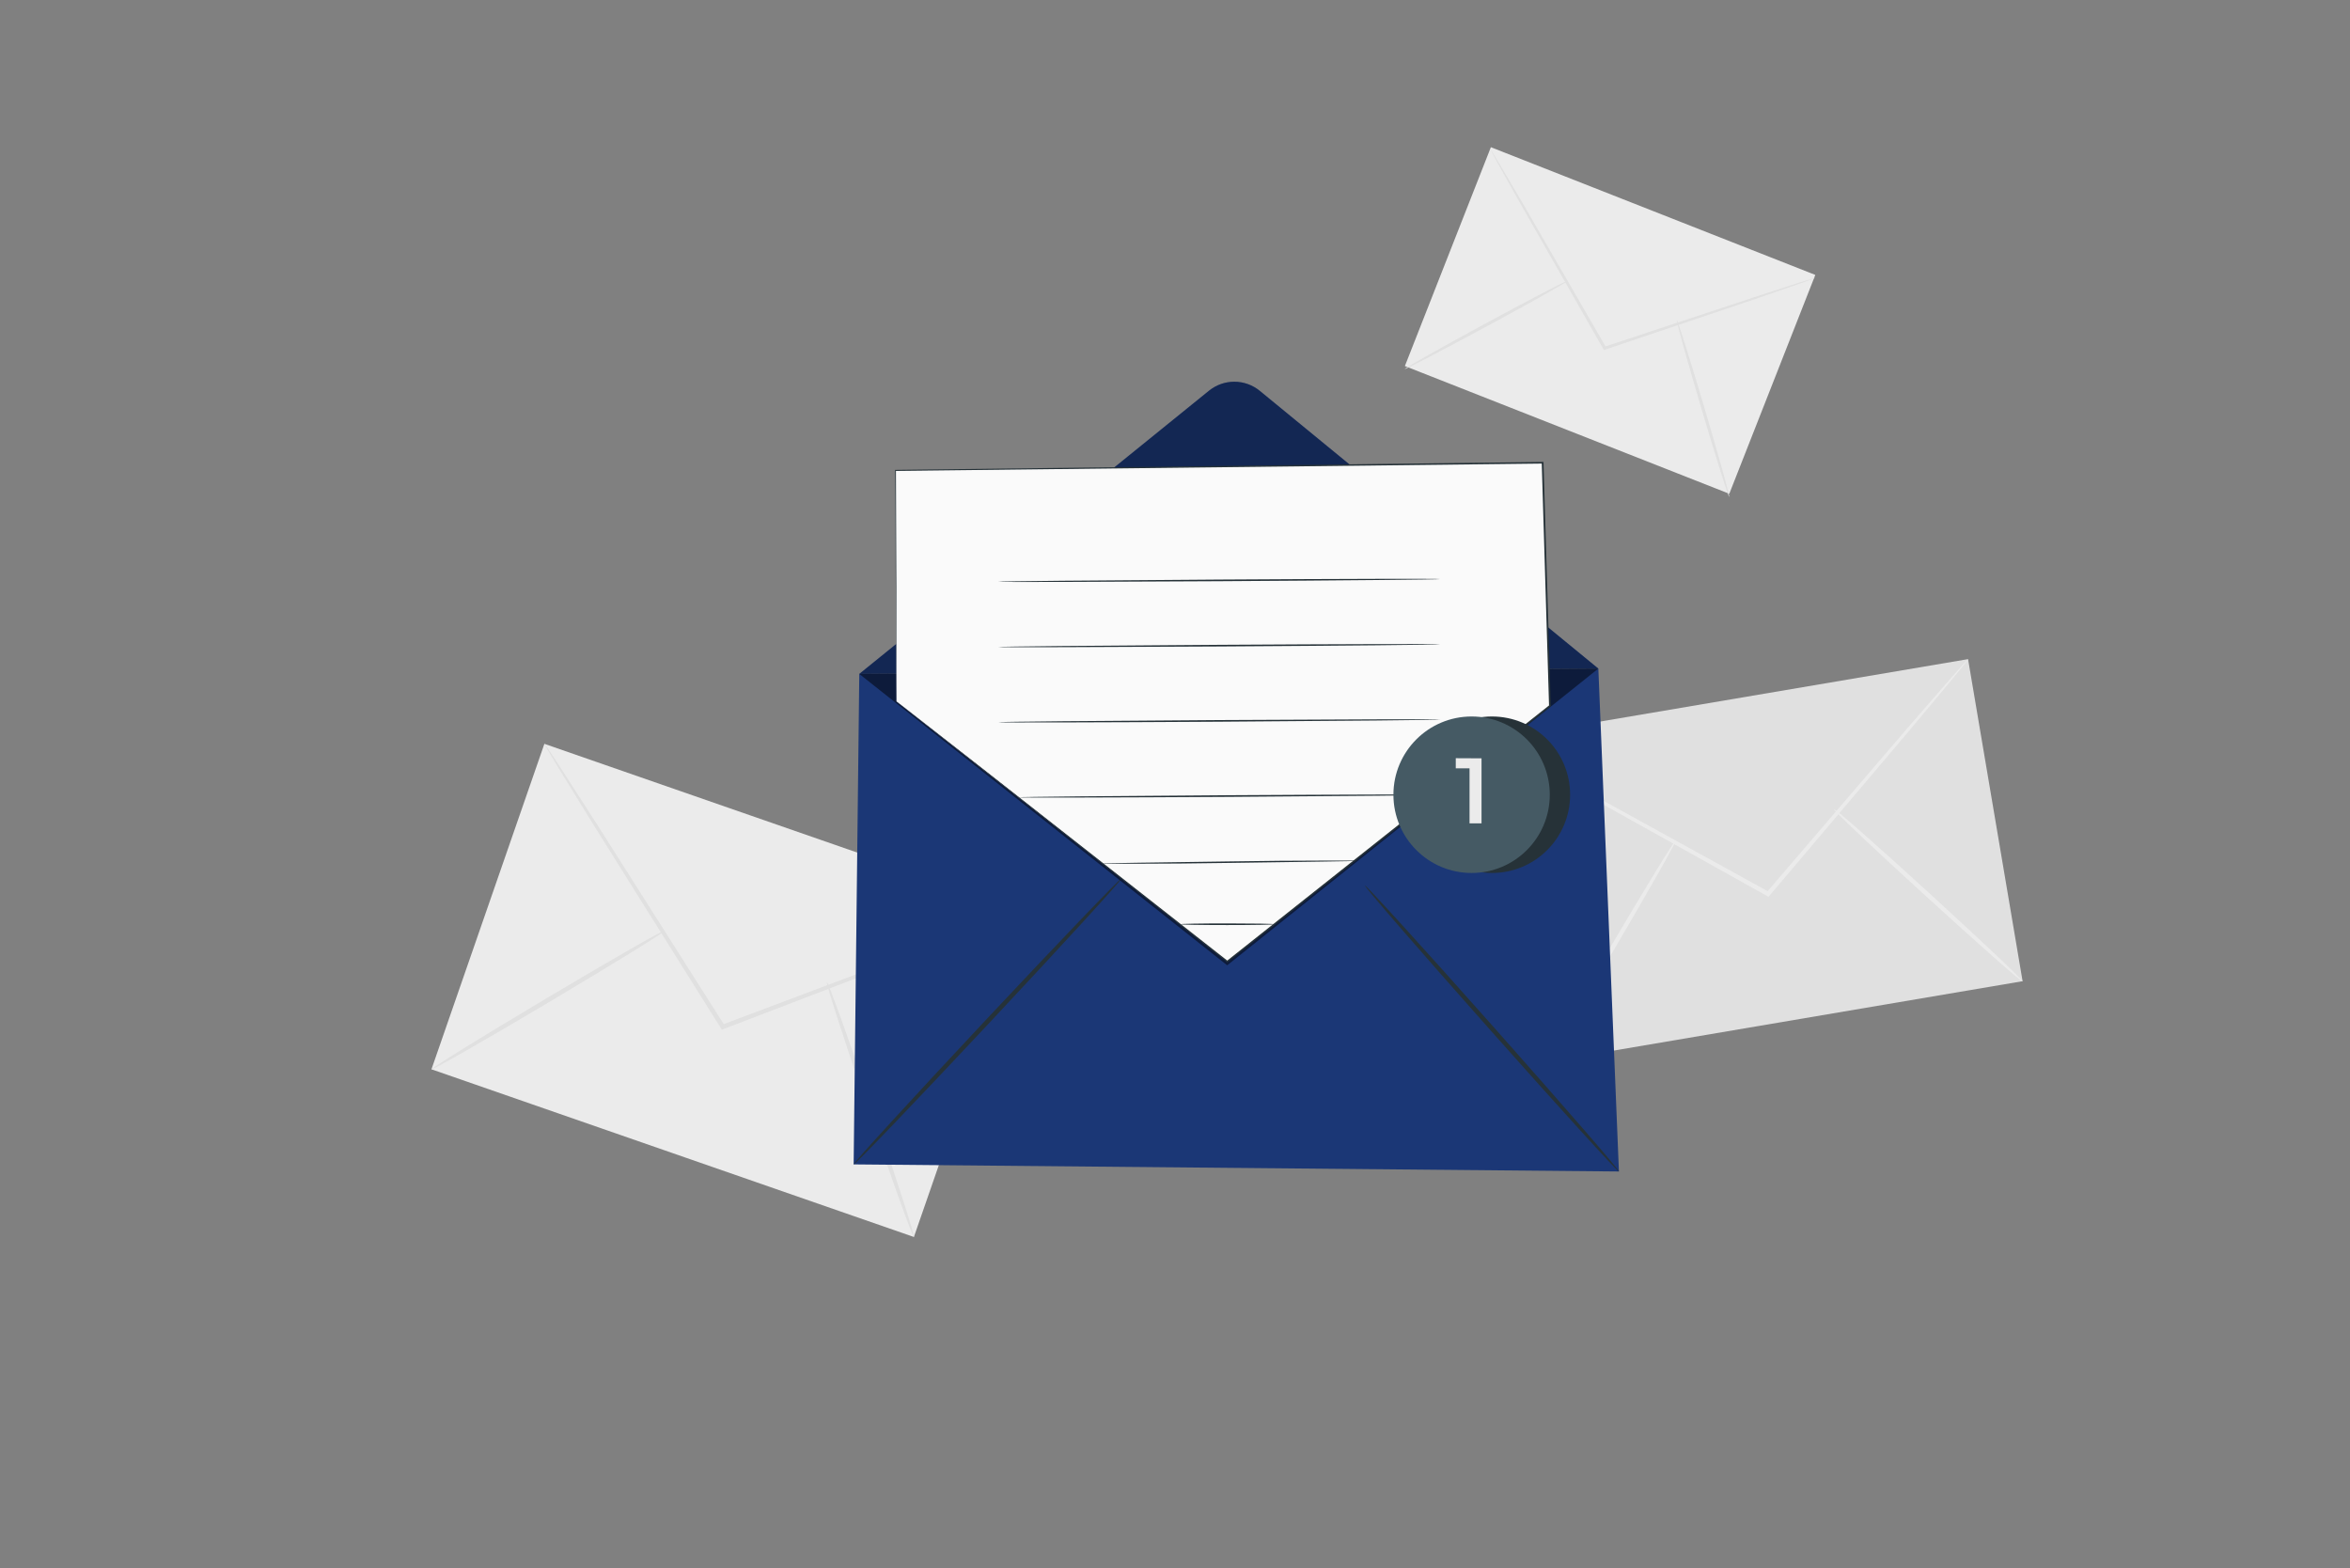 <svg width="592" height="395" viewBox="0 0 592 395" fill="none" xmlns="http://www.w3.org/2000/svg">
<rect x="0" y="0" width="592" height="395" fill="#808080" stroke="none"/>
<path d="M137.138 187.373L108.691 269.359L230.226 311.599L258.672 229.612L137.138 187.373Z" fill="#EBEBEB"/>
<path d="M258.664 229.593C258.185 229.874 257.68 230.109 257.157 230.296L252.744 232.081L236.421 238.472L182.288 259.21L181.839 259.376L181.586 258.973L180.962 257.993L149.768 208.176L140.422 193.008L137.936 188.852C137.628 188.38 137.364 187.88 137.146 187.359C137.519 187.782 137.85 188.239 138.133 188.726L140.809 192.763L150.463 207.765L181.957 257.401C182.162 257.74 182.375 258.072 182.573 258.38L181.87 258.143L236.129 237.738L252.586 231.663L257.078 230.083C257.589 229.868 258.121 229.704 258.664 229.593Z" fill="#E0E0E0"/>
<path d="M108.691 269.387C108.525 269.111 121.565 261.053 137.81 251.383C154.054 241.713 167.362 234.106 167.528 234.382C167.694 234.659 154.654 242.717 138.402 252.386C122.149 262.056 108.857 269.624 108.691 269.387Z" fill="#E0E0E0"/>
<path d="M208.281 247.352C208.581 247.249 213.743 261.572 219.805 279.276C225.867 296.98 230.532 311.476 230.224 311.579C229.917 311.682 224.762 297.359 218.7 279.655C212.638 261.951 207.973 247.455 208.281 247.352Z" fill="#E0E0E0"/>
<path d="M495.784 166.037L375.523 186.438L389.263 267.567L509.523 247.166L495.784 166.037Z" fill="#E0E0E0"/>
<path d="M495.772 166.07C495.502 166.522 495.19 166.948 494.841 167.342L491.991 170.842L481.335 183.608C472.187 194.408 459.668 209.188 445.815 225.557L445.523 225.905L445.128 225.684L444.165 225.154L395.527 197.994L380.853 189.652L376.906 187.337C376.43 187.092 375.98 186.798 375.564 186.46C376.067 186.645 376.553 186.872 377.017 187.14L381.082 189.281L395.929 197.307L444.726 224.167L445.689 224.696L445.002 224.823L480.79 183.087L491.707 170.55C492.962 169.151 493.957 168.03 494.714 167.176C495.037 166.78 495.391 166.41 495.772 166.07Z" fill="#EBEBEB"/>
<path d="M389.252 267.598C388.992 267.44 396.151 254.784 405.244 239.332C414.337 223.879 421.93 211.476 422.191 211.634C422.451 211.792 415.292 224.44 406.199 239.901C397.106 255.361 389.512 267.748 389.252 267.598Z" fill="#EBEBEB"/>
<path d="M461.996 203.816C462.201 203.595 473.047 213.115 486.126 225.091C499.205 237.067 509.719 246.958 509.506 247.211C509.293 247.464 498.503 237.897 485.376 225.936C472.25 213.976 461.759 204.061 461.996 203.816Z" fill="#EBEBEB"/>
<path d="M375.574 37.08L353.909 92.211L435.636 124.382L457.302 69.251L375.574 37.08Z" fill="#EBEBEB"/>
<path d="M457.276 69.981C456.944 70.166 456.592 70.312 456.226 70.416L453.172 71.522L441.86 75.432L404.359 88.072L404.051 88.175L403.893 87.891L403.499 87.211L383.615 52.364C381.129 47.948 379.108 44.346 377.664 41.762L376.085 38.863C375.885 38.532 375.716 38.183 375.58 37.82C375.825 38.118 376.041 38.438 376.227 38.776C376.654 39.495 377.222 40.435 377.94 41.604L384.113 52.088C389.291 61.038 396.387 73.283 404.217 86.848L404.612 87.535L404.146 87.353L441.71 74.934L453.077 71.229L456.179 70.305C456.535 70.168 456.902 70.06 457.276 69.981Z" fill="#E0E0E0"/>
<path d="M353.89 92.955C353.779 92.765 362.896 87.623 374.247 81.476C385.597 75.33 394.88 70.511 394.982 70.701C395.085 70.89 385.984 76.033 374.625 82.156C363.267 88.278 353.992 93.153 353.89 92.955Z" fill="#E0E0E0"/>
<path d="M422.42 80.703C422.633 80.64 425.759 90.539 429.397 102.823C433.036 115.108 435.83 125.086 435.617 125.149C435.404 125.212 432.278 115.321 428.64 103.029C425.001 90.736 422.207 80.767 422.42 80.703Z" fill="#E0E0E0"/>
<path d="M216.467 169.765L402.647 168.414L407.833 295.098L215.046 293.313L216.467 169.765Z" fill="#1B3776"/>
<path d="M216.458 169.768L304.579 98.407C306.39 96.943 308.649 96.148 310.977 96.156C313.305 96.165 315.559 96.977 317.358 98.454L402.646 168.417" fill="#1B3776"/>
<g opacity="0.3">
<path d="M216.458 169.768L304.579 98.407C306.39 96.943 308.649 96.148 310.977 96.156C313.305 96.165 315.559 96.977 317.358 98.454L402.646 168.417" fill="black"/>
</g>
<path d="M215.046 293.315C214.817 293.094 229.719 276.804 248.34 256.935C266.96 237.067 282.234 221.133 282.47 221.346C282.707 221.559 267.797 237.849 249.176 257.725C230.556 277.602 215.282 293.528 215.046 293.315Z" fill="#263238"/>
<path d="M407.833 295.105C407.596 295.318 393.08 279.36 375.415 259.468C357.749 239.576 343.62 223.27 343.841 223.057C344.062 222.844 358.594 238.801 376.259 258.702C393.925 278.602 408.085 294.891 407.833 295.105Z" fill="#263238"/>
<g opacity="0.5">
<path d="M402.647 168.414L309.15 243.164L216.467 169.765" fill="black"/>
</g>
<path d="M225.836 176.689L225.552 118.498L388.573 116.562L390.412 177.795L309.142 242.188L225.836 176.689Z" fill="#FAFAFA"/>
<path d="M225.836 176.692C225.836 176.692 226.365 177.087 227.367 177.869L231.787 181.313L248.64 194.482L309.268 242.056H309.063L390.309 177.64L390.23 177.805C389.883 166.129 389.512 153.868 389.133 141.402C388.888 133.005 388.636 124.71 388.391 116.573L388.596 116.77L225.575 118.627L225.701 118.5C225.765 136.804 225.82 151.348 225.851 161.318C225.851 166.303 225.851 170.142 225.851 172.742V175.688C225.851 176.352 225.851 176.692 225.851 176.692C225.851 176.692 225.851 176.36 225.851 175.704C225.851 175.048 225.851 174.061 225.851 172.773C225.851 170.174 225.796 166.343 225.757 161.366C225.694 151.38 225.599 136.828 225.48 118.5V118.366H225.607L388.636 116.367H388.833V116.573C389.078 124.702 389.322 132.997 389.575 141.394C389.954 153.868 390.317 166.121 390.672 177.805V177.908L390.593 177.971L309.292 242.333L309.189 242.412L309.087 242.333L248.497 194.601L231.748 181.368L227.328 177.892C226.333 177.102 225.836 176.692 225.836 176.692Z" fill="#263238"/>
<path d="M362.808 145.867C362.808 145.978 337.873 146.222 307.129 146.404C276.384 146.586 251.441 146.657 251.441 146.538C251.441 146.42 276.369 146.183 307.129 145.993C337.889 145.804 362.808 145.748 362.808 145.867Z" fill="#263238"/>
<path d="M362.808 162.299C362.808 162.417 337.873 162.662 307.129 162.844C276.384 163.026 251.441 163.089 251.441 162.978C251.441 162.868 276.369 162.623 307.129 162.433C337.889 162.243 362.808 162.188 362.808 162.299Z" fill="#263238"/>
<path d="M362.808 181.254C362.808 181.364 337.873 181.609 307.129 181.799C276.384 181.988 251.441 182.044 251.441 181.925C251.441 181.807 276.369 181.57 307.129 181.388C337.889 181.206 362.808 181.135 362.808 181.254Z" fill="#263238"/>
<path d="M362.809 200.2C362.809 200.318 339.026 200.547 309.687 200.729C280.347 200.911 256.565 200.958 256.557 200.848C256.549 200.737 280.339 200.5 309.687 200.318C339.034 200.137 362.809 200.089 362.809 200.2Z" fill="#263238"/>
<path d="M341.954 216.829C341.74 216.865 341.524 216.881 341.307 216.876L339.428 216.931L332.545 217.042L309.82 217.366C300.948 217.516 292.905 217.563 287.088 217.571H280.205H278.326C278.109 217.575 277.893 217.562 277.679 217.532C277.892 217.495 278.109 217.48 278.326 217.484L280.205 217.437L287.088 217.318L309.812 216.994C318.685 216.844 326.728 216.797 332.537 216.789H339.428H341.307C341.523 216.789 341.739 216.802 341.954 216.829Z" fill="#263238"/>
<path d="M320.966 232.815C320.966 232.925 315.654 233.02 309.126 233.02C302.598 233.02 297.286 232.925 297.286 232.815C297.286 232.704 302.606 232.609 309.126 232.609C315.646 232.609 320.966 232.696 320.966 232.815Z" fill="#263238"/>
<path d="M375.84 219.905C386.717 219.905 395.534 211.081 395.534 200.195C395.534 189.309 386.717 180.484 375.84 180.484C364.964 180.484 356.146 189.309 356.146 200.195C356.146 211.081 364.964 219.905 375.84 219.905Z" fill="#263238"/>
<path d="M370.718 219.905C381.595 219.905 390.412 211.081 390.412 200.195C390.412 189.309 381.595 180.484 370.718 180.484C359.842 180.484 351.024 189.309 351.024 200.195C351.024 211.081 359.842 219.905 370.718 219.905Z" fill="#455A64"/>
<path d="M373.22 191.024V207.408H370.197V193.544H366.731V190.992L373.22 191.024Z" fill="#EBEBEB"/>
</svg>
